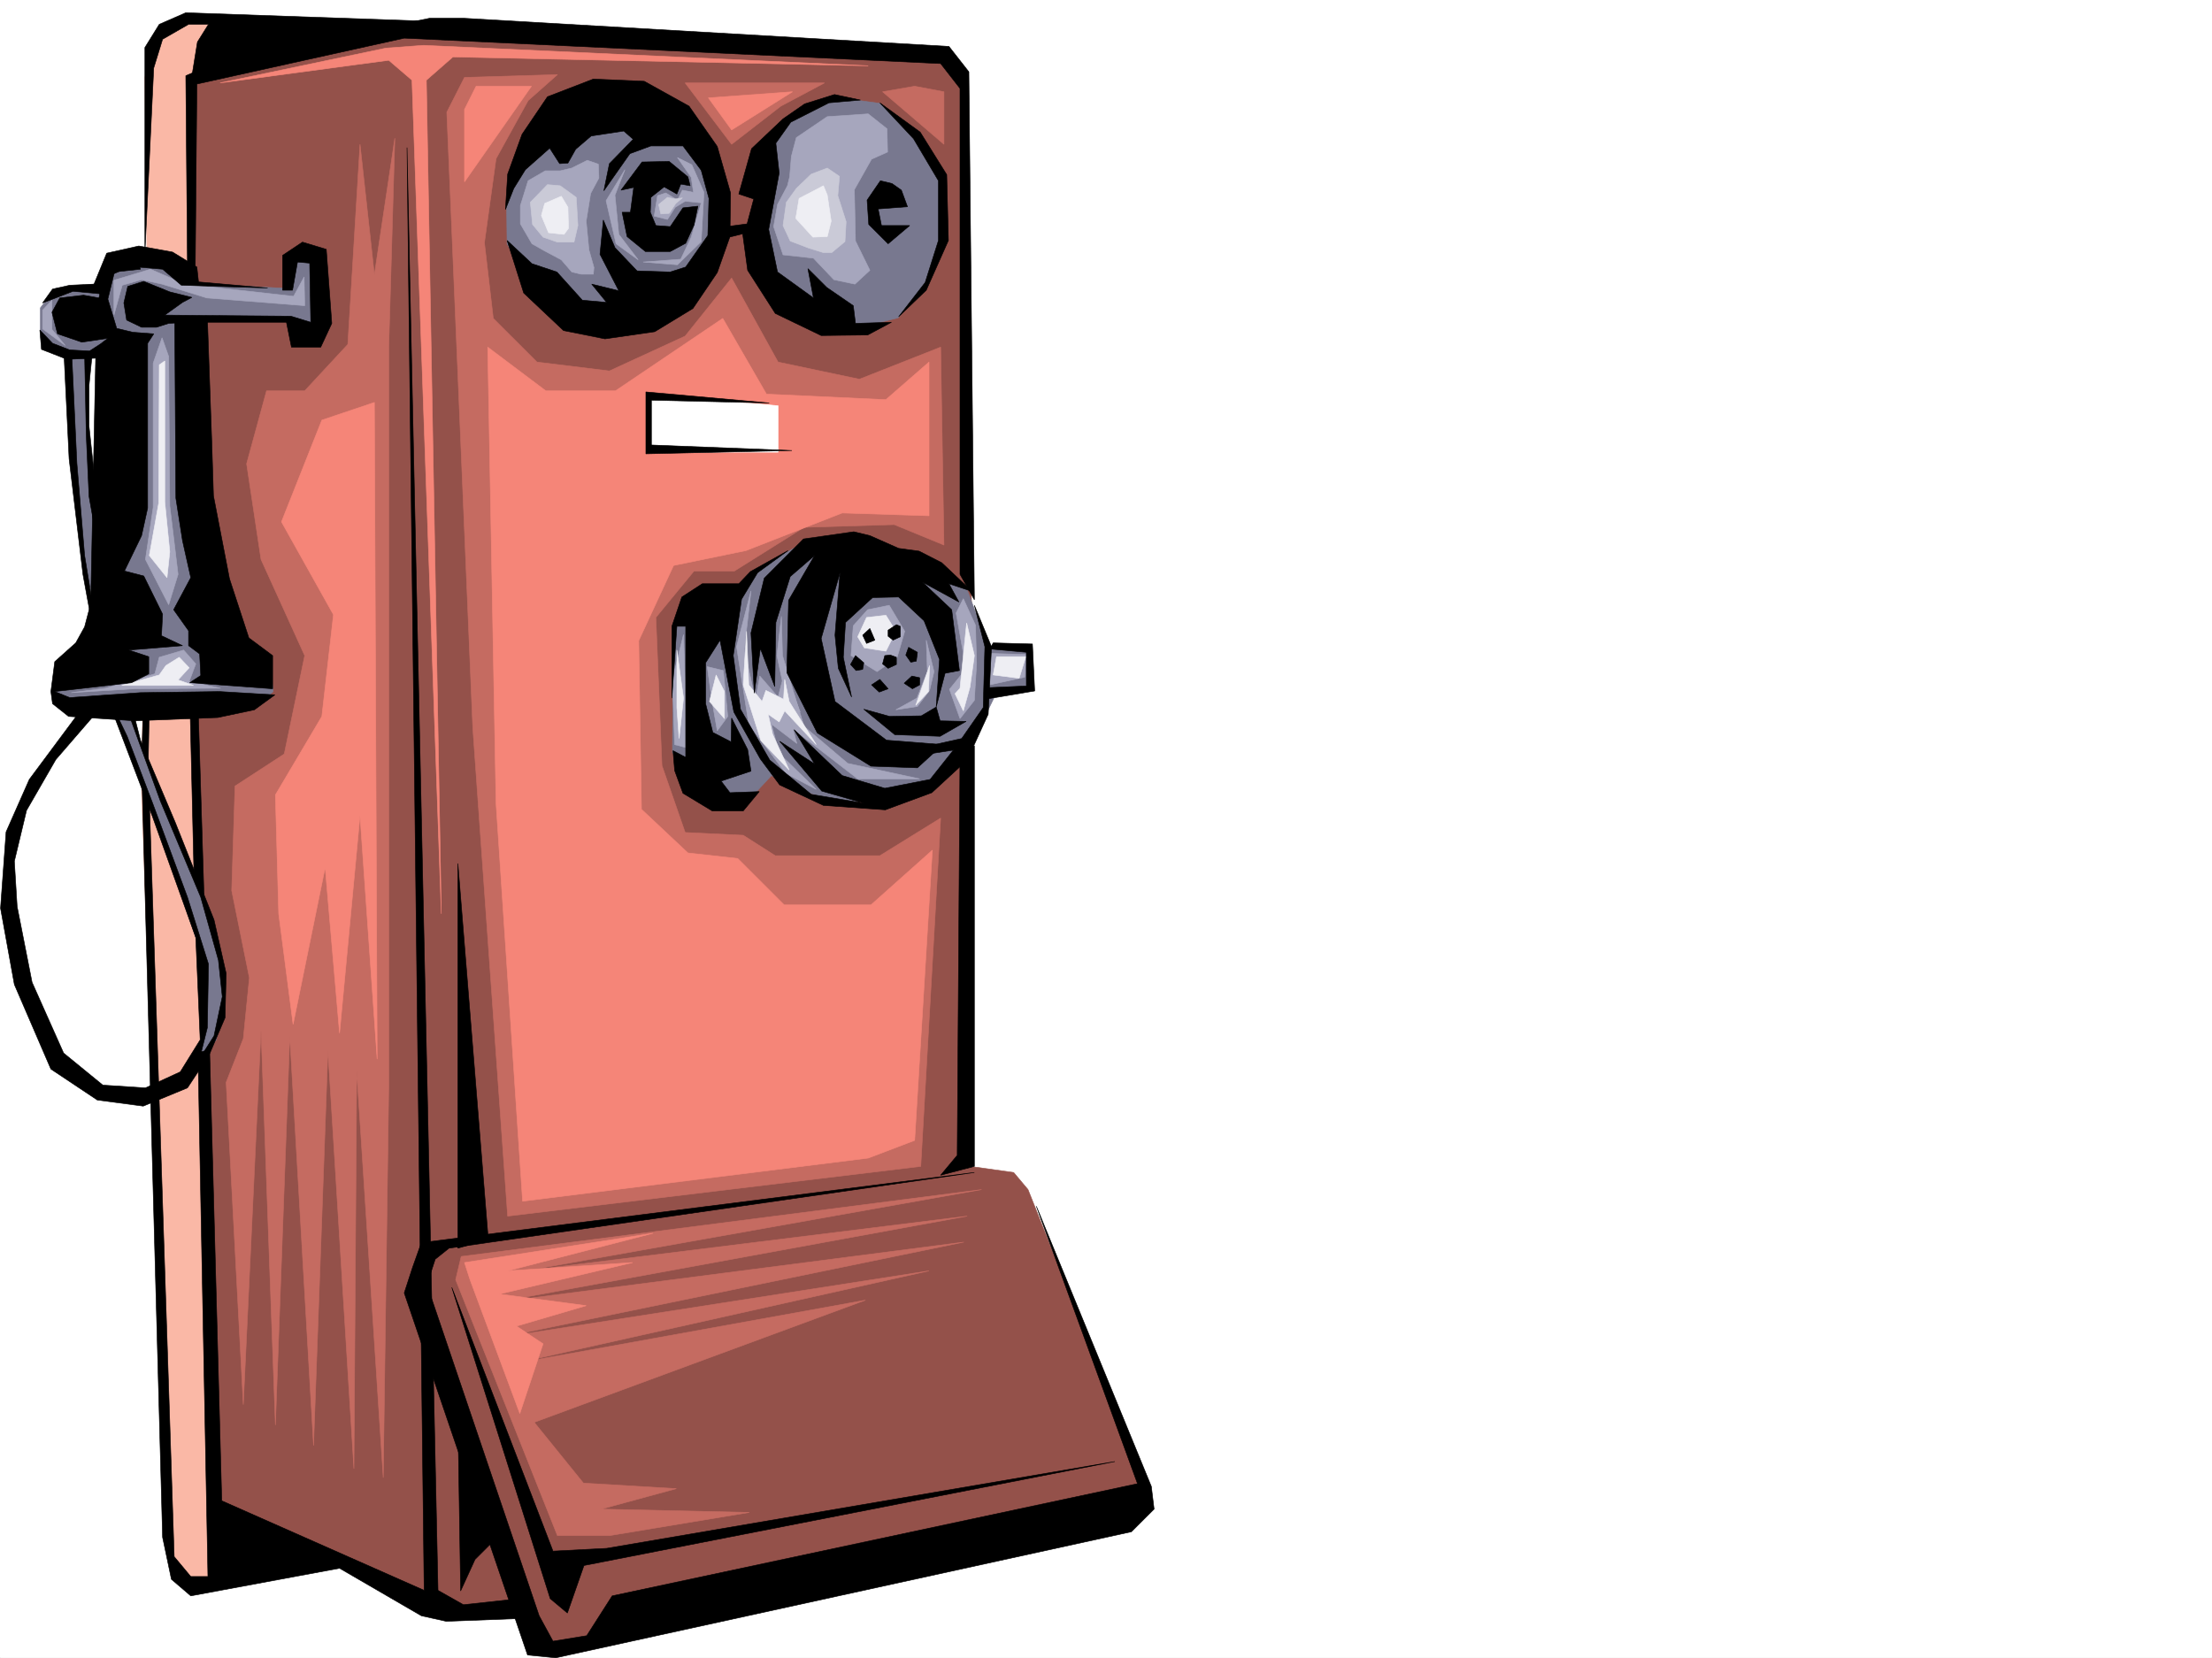 <svg xmlns="http://www.w3.org/2000/svg" width="2997.016" height="2246.666"><rect width="100%" height="100%" fill="#333333" stroke="none"/><defs><clipPath id="a"><path d="M0 0h2997v2244.137H0Zm0 0"/></clipPath></defs><path fill="#fff" d="M0 2246.297h2997.016V0H0Zm0 0"/><g clip-path="url(#a)" transform="translate(0 2.16)"><path fill="#fff" fill-rule="evenodd" stroke="#fff" stroke-linecap="square" stroke-linejoin="bevel" stroke-miterlimit="10" stroke-width=".743" d="M.742 2244.137h2995.531V-2.16H.743Zm0 0"/></g><path fill="#94514a" fill-rule="evenodd" stroke="#94514a" stroke-linecap="square" stroke-linejoin="bevel" stroke-miterlimit="10" stroke-width=".743" d="M259.234 89.148 573.91 33.703l705.05 43.442 26.981 39.687 12.004 814.18-3.754 649.41 59.196 8.25 19.472 23.187 161.094 405.23-35.23 27.724-747.75 189.48-39.684-4.496-35.23-50.91h-98.141l-62.953-31.477-240.505-106.35-43.476-1172.962Zm0 0"/><path fill="#f58578" fill-rule="evenodd" stroke="#f58578" stroke-linecap="square" stroke-linejoin="bevel" stroke-miterlimit="10" stroke-width=".743" d="m298.215 112.336 228.5-30.695 31.476 26.98 39.727 1129.48-20.254-1129.48 35.973-31.476 562.687 12.003L573.91 61.426l-50.95 3.754Zm0 0"/><path fill="#fab8a6" fill-rule="evenodd" stroke="#fab8a6" stroke-linecap="square" stroke-linejoin="bevel" stroke-miterlimit="10" stroke-width=".743" d="M310.18 22.484h-54.7l-47.195 35.188-11.965 47.195 3.715 326.563-8.21 641.906 35.933 1014.918 12.004 38.941 23.226 20.215 31.473-11.965-8.25-110.105-26.977-1105.55V112.335Zm0 0"/><path fill="#78788f" fill-rule="evenodd" stroke="#78788f" stroke-linecap="square" stroke-linejoin="bevel" stroke-miterlimit="10" stroke-width=".743" d="m156.594 970.734 56.93 146.782 54.703 161.796 10.476 78.63-8.992 78.671 23.266-27.722 10.48-50.95-2.27-47.152-14.976-63.695-26.234-65.14-84.653-211.22zm244.258-621.687L391.859 391l-140.093-7.508-33.743-32.96-59.941 2.269-18.73 30.691L74.914 391 54.7 417.195v30.696l15.719 29.246 20.996 2.972 6.727 146.079 13.488 135.558 17.246 55.445 5.98-137.086-15.718-74.171v-105.61l8.25-27.683 27.722 21.699-3.754 287.62-16.5 98.142-61.425 41.171v21.743l21.738 17.203 261.465-11.223 13.488-11.965-2.973-26.234-61.464-74.918-53.918-164.766 7.468-237.414h137.121l23.227 15.715L433.07 433.7l-3.008-80.898-13.492-8.25zm624.117 422.433-40.43 35.192-61.465 13.488-10.48 32.219-1.485 167.035 35.188 56.149 57.715 7.507 20.957-10.48 20.254-21.738 35.93 18.73 56.226 17.984 83.91-4.496 65.18-30.695 51.691-89.145 12-24.714 44.184-8.993v-53.175h-54.66l-29.989-78.668-64.437-44.184-71.164-6.726-42.735-13.489-54.664 8.992zM746.262 136.305l-39.727 65.18-20.21 69.675.741 59.156 41.954 72.649 83.164 44.926 75.699-11.223 51.691-43.438 38.942-70.421-5.239-99.586-70.418-86.137-74.175-21.742zm386.621-4.461-68.934 29.953-29.988 50.164-13.488 143.066 89.93 78.672 67.406 6.723 38.984-9.734 38.941-47.196 20.254-57.672 2.23-82.383-43.44-66.667-42.696-36.715zm0 0"/><path fill="#a6a6bd" fill-rule="evenodd" stroke="#a6a6bd" stroke-linecap="square" stroke-linejoin="bevel" stroke-miterlimit="10" stroke-width=".743" d="m811.441 241.168-.742-18.727-14.976-5.242-20.996 10.52-15.72 3.715h-20.253l-23.223 13.488-10.48 33.703v24.715l15.719 26.976 17.242 9.739 22.484 11.96 14.23 16.505 12.747 3.007h16.46l.786-8.992-6.766-23.969-3.754-38.941 6.02-37.46zm90.672 20.254-11.258 3.715-4.496 27.722 17.985 4.496 10.48-16.46 13.489-8.25 21.738 2.23-13.489 46.45-14.234 29.948-50.945 3.754 46.449 3.754 32.219-31.476 3.754-66.664-16.5-37.418-19.473-9.739 18.73 26.942 3.012 20.215-14.976-2.973-6.766 13.492zm-55.441-31.477-25.492 41.957 13.488 58.414 29.988 21.7-26.234-34.446-5.238-53.175zm220.25 21.742-13.488 25.454-5.243 29.949 12.747 38.203 41.214 4.496 27.72 29.207 28.464 5.984 20.254-18.73-19.508-39.688-1.488-69.636 23.226-41.211 21.739-9.735-.743-31.476-25.492-20.215-55.445 3.754-41.953 28.465-6.727 25.453-2.265 27.723zm0 0"/><path fill="#cacad7" fill-rule="evenodd" stroke="#cacad7" stroke-linecap="square" stroke-linejoin="bevel" stroke-miterlimit="10" stroke-width=".743" d="m777.738 328.05 5.239-22.445-2.266-38.199-21.703-15.719-17.242-1.527-23.227 23.969 2.973 29.953 14.273 17.242 19.469 6.727zm126.606-60.644-11.965 9.735 2.973 12.746 11.261-.782 8.992-13.449 8.993-7.508-9.774 1.485zm230.769-2.269 2.266-26.196-16.5-11.222-21.738 8.21-20.215 19.473-13.488 18.727-4.5 31.476 9.738 20.957 25.492 9.739 19.473 5.98h11.222l17.985-14.976 1.523-26.938zm0 0"/><path fill="#eeeef3" fill-rule="evenodd" stroke="#eeeef3" stroke-linecap="square" stroke-linejoin="bevel" stroke-miterlimit="10" stroke-width=".743" d="m760.496 265.879-22.484 9.777-4.496 16.461 9.734 23.223 21 2.23 5.98-8.21-.742-28.465zm355.144-14.192-32.96 17.204-4.496 26.98 23.222 25.453 19.473-.742 5.238-20.957-5.238-35.23zm0 0"/><path fill="#a6a6bd" fill-rule="evenodd" stroke="#a6a6bd" stroke-linecap="square" stroke-linejoin="bevel" stroke-miterlimit="10" stroke-width=".743" d="m1017.5 800.691-19.512 75.657 16.5 104.867 50.203 66.664 41.215 21.703-50.207-48.68-10.476-39.687 34.445 26.195-11.965-44.18 16.461 1.485-20.957-54.664-8.992 34.449-24.75-28.465-5.984 32.961-14.973-69.637zm0 0"/><path fill="#a6a6bd" fill-rule="evenodd" stroke="#a6a6bd" stroke-linecap="square" stroke-linejoin="bevel" stroke-miterlimit="10" stroke-width=".743" d="m1058.71 835.137-6.022 53.176 21 98.882 88.402 68.153H1246l-97.398-20.957-59.2-50.203-29.207-95.875zm97.4 12.746-3.012 40.43 35.23 21.738 26.977-18.727 10.48-35.933-20.996-35.23-29.207 5.984zm98.882 19.472 1.527 42.696-14.273 35.933-28.465 15.758 29.246-4.496 16.461-21.738 5.985-25.457zm40.468-36.715 9.735 54.7 3.012 21.703-21.738 26.977 14.23 39.687 19.473-24.71 3.012-50.165-1.485-51.691-16.504-35.973zm-369.378 29.208-14.973 60.683 2.97 88.407 17.245 4.496zm32.218 43.48 21.743 5.238 5.98 62.168-14.23 19.473-7.508-42.695zm382.868-17.988 48.68 1.488-1.485 30.73-54.703 11.965zm0 0"/><path fill="#eeeef3" fill-rule="evenodd" stroke="#eeeef3" stroke-linecap="square" stroke-linejoin="bevel" stroke-miterlimit="10" stroke-width=".743" d="m917.09 880.844 8.992 65.14-5.98 54.703-3.012-41.957zm53.176 33.706-8.993 35.93 20.254 23.227v-36.676zm41.211-59.16-4.497 72.65 24.008 75.616 38.203 39.727-22.484-48.68-5.98-26.976 14.972 10.476 7.508-14.973 42.7 45.708-36.716-58.458-5.984-29.949-1.523 26.98-23.97-12.003-5.241 14.972-17.985-22.44zm150.613 7.47 8.996 14.976 29.207 4.496 13.488-26.941-13.488-21.739-26.2 3.008zm97.398 38.94-18.726 53.923 17.242-18.692zm50.207-57.671-8.996 88.406-6.722 7.469 11.218 23.226 8.996-32.218 5.98-42.7zm40.465 45.711h39.688l-8.992 29.207-35.192-4.496zm0 0"/><path fill="#a6a6bd" fill-rule="evenodd" stroke="#a6a6bd" stroke-linecap="square" stroke-linejoin="bevel" stroke-miterlimit="10" stroke-width=".743" d="m412.074 375.242-14.23 26.238-147.606-16.5-46.449-20.214-49.46 14.972v47.196l11.26-40.43 26.235-7.508 27.723 5.984 60.683 18.727 132.625 10.48zM70.418 406.719v39.687l17.988 21.739-30.695-22.485v-25.453zm149.129 50.945-12.004 34.45v195.5l-10.48 70.378 31.476 61.426 12.707-41.211-11.223-92.863-1.484-202.223zm29.207 423.18-32.961 9.738-6.02 22.48-66.668 19.473-46.449 5.98 85.395-5.238 116.906-.742-42.695-8.992 8.992-23.969zm0 0"/><path fill="#eeeef3" fill-rule="evenodd" stroke="#eeeef3" stroke-linecap="square" stroke-linejoin="bevel" stroke-miterlimit="10" stroke-width=".743" d="m215.793 494.34-.742 187.25-12.746 71.164 23.968 29.95 3.75-35.188-6.761-67.41V489.101Zm26.98 396.242-17.988 11.219-8.992 12.75-50.95 14.23h97.4l-20.997-7.508 15.016-16.46zm0 0"/><path fill="#c56b61" fill-rule="evenodd" stroke="#c56b61" stroke-linecap="square" stroke-linejoin="bevel" stroke-miterlimit="10" stroke-width=".743" d="m755.254 101.113-125.899 3.754-23.968 47.192 35.226 834.394 47.196 661.379 559.714-67.41 26.942-471.899-82.383 50.95h-141.621l-43.48-27.723-78.668-3.754-31.438-90.594-8.25-200.742 51.691-62.949h54.7l94.386-59.16 122.149-3.75 67.41 27.719-4.496-268.145-110.106 43.438-110.144-23.227-62.953-113.816-62.95 78.628-102.636 47.192-98.14-12.004-59.2-59.156-12.004-102.598 15.758-113.86 43.441-78.667zm173.059 11.223 62.949 83.164 66.668-51.691 59.195-31.473zm267.484 12.004 83.164 71.16v-71.16l-39.688-7.508zm134.113 1487.52-705.015 90.632-7.504 31.477 137.863 346.777h70.422l189.555-31.437-200.778-4.496 101.895-27.723-125.903-7.508-66.664-82.383 448.79-165.508-480.266 86.88 566.441-126.606-582.16 90.633 629.355-129.578-637.605 82.382 642.102-117.57-598.66 74.133zM471.273 466.621l-58.418 62.95H361.13l-26.98 98.843 19.511 129.578 59.195 130.32-27.718 133.332-66.707 43.442-4.496 141.578 23.968 118.355-8.25 82.387-23.226 59.156 23.226 436.668 24.008-507.828 19.473 535.551 19.469-527.3 32.218 555.023 19.473-535.555 35.23 566.992 3.754-539.27 35.97 551.274 7.468-531.8V470.374l8.25-283.125-27.719 185.02-19.473-176.77Zm0 0"/><path fill="#f58578" fill-rule="evenodd" stroke="#f58578" stroke-linecap="square" stroke-linejoin="bevel" stroke-miterlimit="10" stroke-width=".743" d="M660.828 470.375 739.5 529.57h94.426l145.332-98.14 59.199 102.597 161.836 7.508 58.453-50.95v208.25l-117.652-3.753-130.36 50.945-98.14 20.215-47.196 101.856 3.715 228.46 62.953 59.16 67.446 7.509 62.914 62.91h117.652l83.164-74.172-23.969 393.266-62.949 23.968-468.262 58.418-35.972-539.308zm59.199-353.543L629.355 246.41v-98.105l15.754-31.473zM959.79 132.59l31.472 43.437 82.426-51.687zM629.355 1710.742l255.516-39.687-197.062 50.91 169.34-11.223-180.563 42.7 117.613 15.714-94.386 27.723 35.972 23.969-31.476 94.386-67.45-181.265zM507.246 545.29l3.75 889.835-23.223-330.316-27.722 295.09-19.473-224.708-43.48 212.743-19.47-149.832-4.495-161.016 62.949-106.352 15.719-137.824-70.418-125.824 54.699-137.828zm0 0"/><path fill="#fff" fill-rule="evenodd" stroke="#fff" stroke-linecap="square" stroke-linejoin="bevel" stroke-miterlimit="10" stroke-width=".743" d="M877.363 534.027v78.668h176.852v-62.91zm0 0"/><path fill-rule="evenodd" stroke="#000" stroke-linecap="square" stroke-linejoin="bevel" stroke-miterlimit="10" stroke-width=".743" d="m97.398 483.863 6.766 143.809 10.477 125.082 12.746 77.887-2.266 17.242-12.746-69.676-18.73-156.516-6.727-137.828Zm17.242-3.753 2.231 109.363 3.754 83.125 10.477 59.199-3.715-91.379-6.762-62.91v-55.446l4.496-44.183zm87.665 477.878-1.489 75.66-8.25-23.226 1.489-50.945zm55.441 10.481 5.242 222.476 13.489 25.457-8.25-265.136zm959.789-225.453-38.945-17.243-21.738-5.238-68.192 9.735-53.176 53.214-17.984 74.137 4.496 81.64 8.211-60.683 19.512 51.688 1.484-86.88 19.473-62.167 32.96-28.465-35.19 60.683-2.266 98.102 41.21 81.64 72.688 44.965 62.95 2.227 34.449-31.434-76.442-6.023-69.676-52.434-18.73-85.355 25.492-89.145-6.762 84.649 4.497 44.926 17.984 38.945-11.219-53.918 2.969-47.195 36.715-33.703 35.23-.743 34.485 32.22 20.96 52.429-4.5 64.398 12.004-45.707 19.473-3.715-10.476-82.421-39.727-37.418 49.46 26.937-13.487-24.71 31.472 10.48-41.21-38.946-30.731-15.718zm0 0"/><path fill-rule="evenodd" stroke="#000" stroke-linecap="square" stroke-linejoin="bevel" stroke-miterlimit="10" stroke-width=".743" d="m1320.172 820.16 14.234 56.188-2.23 82.382-29.207 41.957-50.203 11.22-5.243 11.261 44.184-6.762-31.476 39.684-61.426 12.004-57.711-17.242-65.18-62.168 27.723 46.449-47.196-30.692 56.93 67.407 56.969 16.46-71.2-11.964-56.187-46.45L1003.266 961l-9.774-72.687 11.262-76.403 21.738-35.93 41.211-29.953-50.945 28.465L1001 790.953h-49.46l-27.724 17.988-13.488 39.684v97.36l6.762-97.36h11.965v177.516l-17.203-8.993 2.226 26.977 11.262 30.695 39.687 23.97h41.953l21.743-26.2-39.727 1.488-11.965-15.719 40.469-13.488-4.496-29.21-21.742-42.696-.742 32.219-24.75-12.747-9.735-38.945v-55.441l19.512-30.696 18.726 97.36 35.934 63.695 26.234 35.188 59.2 27.722 83.91 5.98 62.949-23.222 47.937-44.184 28.465-62.167 4.496-91.38zm0 0"/><path fill-rule="evenodd" stroke="#000" stroke-linecap="square" stroke-linejoin="bevel" stroke-miterlimit="10" stroke-width=".743" d="m1345.664 871.11 53.176 1.484 3.012 63.656-62.95 10.516v-15.012l51.727-2.23v-45.708l-49.461-4.457zM1170.34 961l35.191 9.734 42.735-.78 20.214-11.966 5.243 18.73 35.226.743-35.226 20.215-61.426-2.23zm8.25-109.363-9.774 8.992 5.278 11.223 11.222-4.497zm-19.508 36.676-6.726 12.003 7.507 8.25 8.953-1.523 1.524-8.992zm33 32.218-11.262 7.508 10.477 9.734 12.004-4.496zm43.438-4.496-10.477 9.735 11.223 7.507 9.734-5.238v-9.734zm-4.497-38.945-3.753 10.48 6.765 9.735 7.469-1.485 1.523-12.004zm-16.5-30.692-11.222 7.47v8.25l6.726 5.237 9.774-4.496v-14.234zm-8.21 41.172-7.508.743-3.008 11.261 7.504 5.98 11.222-5.238v-9.734zM684.836 283.867l11.223-28.465 15.718-25.457 33-29.207 13.45 20.957 11.261-.742 10.48-18.726 20.997-17.989 44.183-6.722 12.747 11.218-32.22 32.961-7.507 36.715 35.23-50.203 28.465-10.477h43.477l24.71 32.961 10.481 38.2-1.488 50.203-29.988 42.699-20.957 6.727-44.965-1.489-29.95-31.476-15.757-37.457-4.496 46.453 25.492 49.422-36.715-8.993 20.215 24.75-32.961-3.011-34.45-38.2-33.741-11.222-33.704-31.477 22.48 71.164 53.958 50.907 56.187 11.261 67.41-9.738 51.731-31.473 32.961-48.68 17.203-48.679.781-59.16-17.984-62.95-38.242-54.663-60.684-33.704-68.933-3.011-62.168 23.968-34.485 50.95-19.472 53.918zm0 0"/><path fill-rule="evenodd" stroke="#000" stroke-linecap="square" stroke-linejoin="bevel" stroke-miterlimit="10" stroke-width=".743" d="m932.066 239.684-25.453-20.957-36.715.742-28.503 38.199 17.242-3.754-4.496 33.707h-11.223l6.727 32.961 24.75 20.215h33.703l20.957-11.223 11.261-24.71 5.239-25.493-20.215 2.266-17.242 25.453-19.473-1.485-7.508-17.984.746-20.215 17.985-14.234 17.242 9.738 5.238-13.492 12.75 2.27zm128.872-78.629-42.696 40.43L1001 262.91l20.215 6.723-8.953 33.707-33.746 4.496 3.754 14.973 23.968-5.98 6.766 49.421 37.457 58.453 62.168 29.953 62.953-.746 32.219-17.242-48.719 1.488-2.973-23.968-35.972-24.711-25.493-25.457 7.508 39.687-48.718-35.187-11.965-57.676 14.23-76.399-4.496-40.468 20.215-28.426 51.73-26.238 42.696-3.754-35.227-7.47-40.469 12.712zm0 0"/><path fill-rule="evenodd" stroke="#000" stroke-linecap="square" stroke-linejoin="bevel" stroke-miterlimit="10" stroke-width=".743" d="m1192.824 244.922-17.988 26.238 2.23 32.922 26.235 26.234 29.21-24.71h-38.202l-4.496-22.481 39.726-3.012-8.25-22.445-12.746-8.992zm0 0"/><path fill-rule="evenodd" stroke="#000" stroke-linecap="square" stroke-linejoin="bevel" stroke-miterlimit="10" stroke-width=".743" d="m1192.082 139.313 54.66 39.687 35.973 57.672 2.266 89.148-29.989 67.41-37.457 35.97 35.973-46.45 17.984-56.93v-80.898l-33.742-56.93ZM259.977 402.965l-29.954-7.469-35.226-14.23-21.703 6.722-5.278 22.485 3.754 23.226 20.254 9.735h20.215l16.5-5.278 28.465-1.488h131.101l6.766 33.707h39.688l14.972-32.219-7.465-100.332-32.218-9.773-26.98 17.984v47.195h13.487l6.727-38.203 16.5 1.489 1.484 80.152-26.976-8.25-170.828-1.484 24.008-17.204zm0 0"/><path fill-rule="evenodd" stroke="#000" stroke-linecap="square" stroke-linejoin="bevel" stroke-miterlimit="10" stroke-width=".743" d="m190.3 364.766-35.19 3.754-8.993 36.714 11.965 39.684 21.738 5.242 28.465 2.227-8.25 12.746v223.222l-8.21 37.418-23.227 47.938 26.199 6.766 25.492 51.687-1.523 29.211 28.504 13.488-72.688 5.98 26.977 8.997v23.222l-23.223 11.965-104.164 12.004 20.215 8.211 95.914-6.726 107.172-1.485 74.914 4.496-27.719 20.215-49.465 10.48-112.371 4.497-89.93-5.985-21.742-17.242-2.226-16.46 5.238-40.47 28.465-25.453 12.004-21.738 8.25-31.437 6.726-332.586-38.945 1.527-34.484-13.492-2.231-26.235 17.203 17.985 23.227 8.992 26.98 1.488 15.012-9.738 9.738-7.465-35.23 5.238-32.961-11.261-7.508-29.207 10.52-19.473 32.218-3.754 20.957 3.754 5.98-33.703 22.485-13.488 25.492 1.523zm0 0"/><path fill-rule="evenodd" stroke="#000" stroke-linecap="square" stroke-linejoin="bevel" stroke-miterlimit="10" stroke-width=".743" d="m57.71 410.473 13.45-18.73 23.227-5.24 33-1.523 17.207-41.918 43.476-9.734 45.707 8.211 32.961 20.254 2.23 20.215 93.684 8.21-116.91-3.714-25.453-21.738-43.48-3.754-23.965 10.515-13.492 26.942-40.47-3.754zm179.04 26.195 1.527 238.2 8.993 57.671 11.218 50.164-23.222 43.442 20.214 28.464v20.254l15.012 11.223 1.488 29.207-14.976 9.734 112.375 8.25v-44.964l-32.219-23.97-26.238-80.113-21.7-112.375-2.269-71.906-5.98-168.52zm-82.422 532.543 52.473 137.828 58.453 163.281 5.984 138.57-26.98 43.442-47.196 21.738-57.71-3.754-53.176-43.441-42.735-95.871-20.214-102.637-3.754-61.387 16.5-68.933 39.687-68.895 52.469-60.683h-23.223l-65.18 87.62-31.476 71.165-7.508 103.379 18.73 103.344 49.462 114.601 62.949 41.953 62.172 8.25 59.937-24.71 29.211-44.223 21.738-50.907 1.485-59.941-16.461-72.648-52.434-131.805-47.23-111.633-10.48-41.172-2.227 14.235 39.683 109.363 54.703 130.32 23.97 85.39 5.237 49.427-11.222 53.175-19.473 30.692 10.48-41.914 1.485-86.137-28.465-90.633-47.191-127.351-34.489-90.633-20.214-41.953zm887.882-423.18-159.605-3.754v60.684l190.336 7.469-197.804 4.496v-83.871zm277.962 1042.641-749.235 95.09-12.003 33.707-11.223 34.484 167.074 490.59 38.203 3.754 779.965-170.79 30.734-30.694-3.753-30.731-155.813-379.742 137.082 376.027-711.773 152.02-34.489 53.957-45.707 7.469-18.73-34.446-152.098-448.676 11.262-34.445 18.727-14.977zm0 0"/><path fill-rule="evenodd" stroke="#000" stroke-linecap="square" stroke-linejoin="bevel" stroke-miterlimit="10" stroke-width=".743" d="m612.148 1744.445 137.086 357.297 72.688-3.754 688.59-117.613-719.285 140.84-22.48 64.398-23.227-19.472zm0 0"/><path fill-rule="evenodd" stroke="#000" stroke-linecap="square" stroke-linejoin="bevel" stroke-miterlimit="10" stroke-width=".743" d="m703.566 2193.121-98.925 3.75-33.703-7.504-110.887-64.398-201.563 37.418-26.234-22.446-11.965-56.93-27.723-1018.671 9.739 19.472 33.703 1025.399 22.48 26.98h23.227l-13.488-710.058 15.757-3.754 16.461 611.172 274.246 121.367-23.226-1954.922 41.957 1954.922 34.445 19.473 75.7-8.25zm0 0"/><path fill-rule="evenodd" stroke="#000" stroke-linecap="square" stroke-linejoin="bevel" stroke-miterlimit="10" stroke-width=".743" d="m253.992 360.266-2.226-257.668 48.68-20.957L582.16 24.71h45.707l657.86 38.2 26.976 34.448 7.469 715.336-19.473-34.488V119.84l-26.234-33.703L547.71 51.69l-280.972 62.17-2.265 257.668Zm1066.18 650.156v570l-45.707 11.965 22.48-26.942 3.754-540.047zM620.398 1169.95l41.172 509.355-41.172 11.965zm0 0"/><path fill-rule="evenodd" stroke="#000" stroke-linecap="square" stroke-linejoin="bevel" stroke-miterlimit="10" stroke-width=".743" d="M196.32 343.063V64.397l19.473-31.437 35.973-15.719L592.68 29.207l-333.446 78.672 8.25-50.95 14.973-23.968H255.48l-35.19 20.215-12.005 38.945zm424.078 1577.414 3.715 235.183 19.512-42.695 27.723-27.723zm0 0"/></svg>
